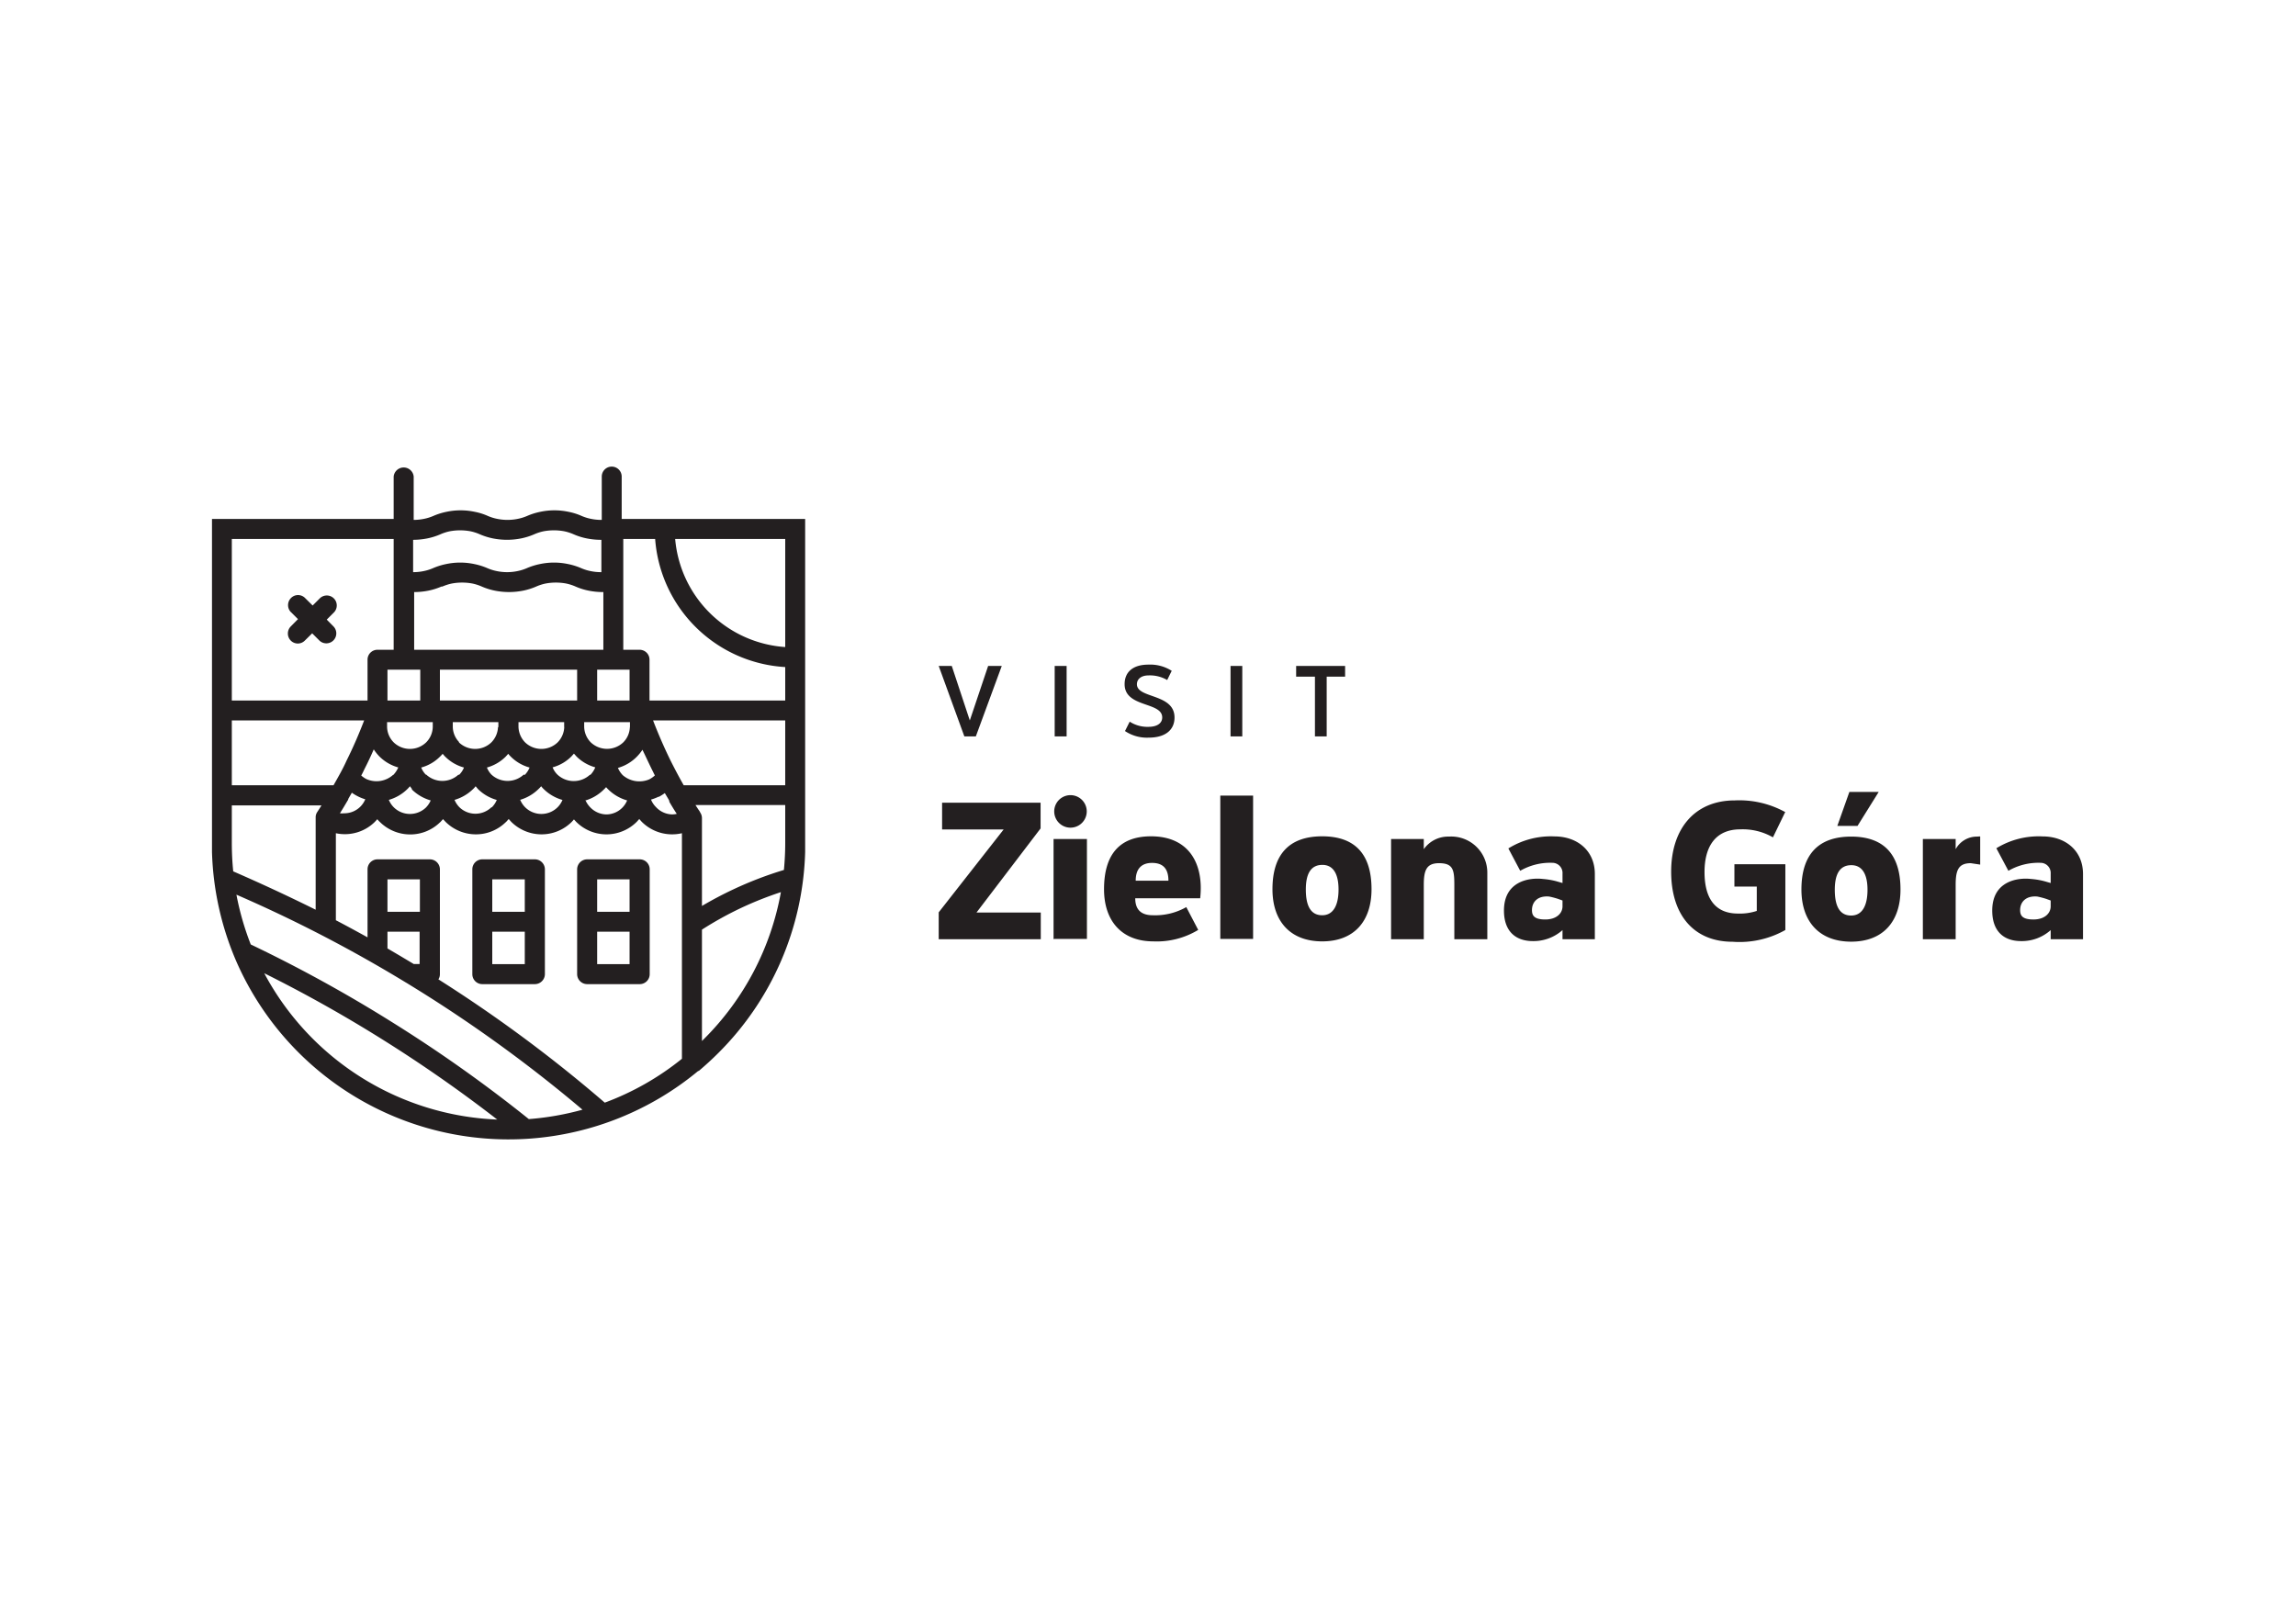 <?xml version="1.0" encoding="UTF-8" standalone="no"?>
<!-- Created with Inkscape (http://www.inkscape.org/) -->

<svg
   width="132.292mm"
   height="92.604mm"
   viewBox="0 0 132.292 92.604"
   version="1.1"
   id="svg327890"
   xml:space="preserve"
   inkscape:version="1.2.1 (9c6d41e410, 2022-07-14)"
   sodipodi:docname="logo-visit.svg"
   inkscape:export-filename="logo-orlen.png"
   inkscape:export-xdpi="96"
   inkscape:export-ydpi="96"
   xmlns:inkscape="http://www.inkscape.org/namespaces/inkscape"
   xmlns:sodipodi="http://sodipodi.sourceforge.net/DTD/sodipodi-0.dtd"
   xmlns="http://www.w3.org/2000/svg"
   xmlns:svg="http://www.w3.org/2000/svg"><sodipodi:namedview
     id="namedview327892"
     pagecolor="#ffffff"
     bordercolor="#666666"
     borderopacity="1.0"
     inkscape:showpageshadow="2"
     inkscape:pageopacity="0.0"
     inkscape:pagecheckerboard="0"
     inkscape:deskcolor="#d1d1d1"
     inkscape:document-units="mm"
     showgrid="false"
     inkscape:zoom="0.50646226"
     inkscape:cx="43.438578"
     inkscape:cy="328.75105"
     inkscape:window-width="1920"
     inkscape:window-height="991"
     inkscape:window-x="-9"
     inkscape:window-y="-9"
     inkscape:window-maximized="1"
     inkscape:current-layer="g328352" /><defs
     id="defs327887"><style
       id="style328415">.cls-1{fill:#231f20;fill-rule:evenodd;}</style></defs><g
     inkscape:label="Warstwa 1"
     inkscape:groupmode="layer"
     id="layer1"
     transform="translate(155.541,-80.773)" /><g
     id="g328352"
     transform="matrix(0.161,0,0,0.161,20.488,0.636)"><path
       class="cls-1"
       d="m 245.151,292.561 v -9.216 h -35.251 v 9.586 h 22.032 l -23.243,29.667 v 9.62 h 36.529 v -9.553 H 222.211 Z M 23.15,246.782 V 235.749 H 11.411 v 11.033 z m -37.437,74.875 v -33.065 0 a 3.364,3.364 0 0 1 0.605,-1.951 c 0.505,-0.774 1.009,-1.547 1.48,-2.321 h -32.089 v 9.553 0 3.565 0 0.404 0 a 100.909,100.909 0 0 0 0.505,10.091 q 15.002,6.525 29.499,13.724 z M 98.193,256.301 v -1.783 H 81.812 c 0,0.538 0,1.076 0,1.615 a 8.14,8.14 0 0 0 2.388,5.651 v 0 a 8.443,8.443 0 0 0 11.571,0 v 0 a 8.073,8.073 0 0 0 2.388,-5.483 z m -23.546,0 v 0 -1.783 H 58.3 v 1.648 a 8.241,8.241 0 0 0 2.388,5.617 8.409,8.409 0 0 0 11.605,0 v 0 a 8.241,8.241 0 0 0 2.388,-5.483 z m -23.545,0 v 0 -1.783 H 34.788 v 1.648 a 8.073,8.073 0 0 0 2.22,5.449 v 0.168 a 8.375,8.375 0 0 0 11.571,0 v 0 a 8.241,8.241 0 0 0 2.388,-5.483 z m -39.826,-1.783 v 1.783 a 8.073,8.073 0 0 0 2.388,5.483 v 0 a 8.375,8.375 0 0 0 11.571,0 8.073,8.073 0 0 0 2.388,-5.483 v 0 -1.783 z m -34.41,-39.355 a 3.599,3.599 0 0 1 0,-5.045 3.532,3.532 0 0 1 5.146,0.067 l 2.624,2.59 2.59,-2.59 a 3.568,3.568 0 0 1 5.045,5.045 l -2.59,2.59 2.422,2.455 a 3.568,3.568 0 0 1 -5.045,5.045 l -2.59,-2.59 -2.624,2.59 a 3.532,3.532 0 0 1 -5.045,0 3.599,3.599 0 0 1 0,-5.045 l 2.59,-2.624 -2.59,-2.59 z m -14.295,118.972 a 507.036,507.036 0 0 1 50.455,27.75 505.959,505.959 0 0 1 48.975,34.713 100.573,100.573 0 0 0 19.206,-3.364 500.746,500.746 0 0 0 -59.839,-43.458 l -3.061,-1.884 -0.404,-0.235 a 497.281,497.281 0 0 0 -60.546,-31.383 99.9,99.9 0 0 0 5.146,17.861 z m 88.127,62.631 A 501.519,501.519 0 0 0 9.359,367.94 Q -11.125,355.125 -32.686,344.395 a 99.059,99.059 0 0 0 83.385,52.372 z m -93.711,-57.384 v 0 0 a 106.325,106.325 0 0 1 -8.375,-38.379 v 0 -3.128 0 -116.079 h 65.019 v -15.17 a 3.599,3.599 0 0 1 7.165,0 v 15.506 0 a 18.298,18.298 0 0 0 3.666,-0.37 16.616,16.616 0 0 0 3.364,-1.043 v 0 a 23.31,23.31 0 0 1 4.709,-1.48 24.252,24.252 0 0 1 10.091,0 21.359,21.359 0 0 1 4.709,1.48 v 0 a 16.616,16.616 0 0 0 3.364,1.043 18.366,18.366 0 0 0 7.333,0 16.616,16.616 0 0 0 3.364,-1.043 v 0 a 23.31,23.31 0 0 1 4.709,-1.48 24.252,24.252 0 0 1 10.091,0 21.931,21.931 0 0 1 4.709,1.48 v 0 a 16.616,16.616 0 0 0 3.364,1.043 18.298,18.298 0 0 0 3.666,0.37 h 0.168 v -15.506 a 3.565,3.565 0 0 1 7.131,0 v 15.17 h 65.658 v 116.012 0 3.195 0 a 105.618,105.618 0 0 1 -31.046,71.915 c -2.254,2.254 -4.608,4.406 -7.03,6.458 h -0.202 A 106.325,106.325 0 0 1 -43.013,339.383 Z m 73.765,-133.402 a 23.31,23.31 0 0 1 -4.709,1.48 26.001,26.001 0 0 1 -5.079,0.505 v 0 20.653 h 67.71 v -20.653 h -0.168 a 26.001,26.001 0 0 1 -5.079,-0.505 22.671,22.671 0 0 1 -4.709,-1.48 v 0 a 16.818,16.818 0 0 0 -3.364,-1.076 20.182,20.182 0 0 0 -7.333,0 16.818,16.818 0 0 0 -3.364,1.076 v 0 a 23.31,23.31 0 0 1 -4.709,1.48 25.833,25.833 0 0 1 -10.091,0 23.31,23.31 0 0 1 -4.709,-1.48 v 0 a 16.818,16.818 0 0 0 -3.364,-1.076 20.182,20.182 0 0 0 -7.333,0 16.818,16.818 0 0 0 -3.364,1.076 v 0 z m -10.091,-5.146 v 0 a 18.298,18.298 0 0 0 3.666,-0.37 16.616,16.616 0 0 0 3.364,-1.043 v 0 a 23.31,23.31 0 0 1 4.709,-1.48 24.252,24.252 0 0 1 10.091,0 23.31,23.31 0 0 1 4.709,1.48 v 0 a 16.616,16.616 0 0 0 3.364,1.043 18.366,18.366 0 0 0 7.333,0 16.616,16.616 0 0 0 3.364,-1.043 v 0 a 23.31,23.31 0 0 1 4.709,-1.48 24.252,24.252 0 0 1 10.091,0 23.31,23.31 0 0 1 4.709,1.48 v 0 a 16.616,16.616 0 0 0 3.364,1.043 18.298,18.298 0 0 0 3.666,0.37 h 0.168 V 189.263 h -0.168 a 26.001,26.001 0 0 1 -5.079,-0.505 22.671,22.671 0 0 1 -4.709,-1.48 v 0 a 16.818,16.818 0 0 0 -3.364,-1.076 20.182,20.182 0 0 0 -7.333,0 16.818,16.818 0 0 0 -3.364,1.076 v 0 a 23.31,23.31 0 0 1 -4.709,1.48 25.833,25.833 0 0 1 -10.091,0 23.31,23.31 0 0 1 -4.709,-1.48 v 0 a 16.818,16.818 0 0 0 -3.364,-1.076 20.182,20.182 0 0 0 -7.333,0 16.818,16.818 0 0 0 -3.364,1.076 v 0 a 23.31,23.31 0 0 1 -4.709,1.48 26.001,26.001 0 0 1 -5.079,0.505 v 0 11.571 z m 133.099,53.078 h -47.293 q 2.792,7.265 6.189,14.228 c 1.514,3.027 3.095,6.021 4.776,8.981 h 36.327 z m -150.658,0 H -44.291 v 23.209 h 36.395 c 1.648,-2.926 3.364,-5.886 4.709,-8.914 2.321,-4.642 4.373,-9.418 6.256,-14.296 z M -44.291,246.782 H 4.28 v -14.598 a 3.532,3.532 0 0 1 3.565,-3.565 h 5.785 v -39.657 h -57.922 z m 74.471,0 H 79.289 V 235.749 H 30.18 Z m 56.274,0 H 98.058 V 235.749 H 86.454 Z m 18.736,0 h 48.571 V 234.807 A 49.58,49.58 0 0 1 107.208,188.961 H 95.805 v 39.657 h 5.819 a 3.532,3.532 0 0 1 3.565,3.565 z m 9.183,-57.821 a 42.416,42.416 0 0 0 39.388,38.682 v -38.682 z m -2.052,93.778 a 1.816,1.816 0 0 1 -0.235,-0.437 l -1.413,-2.388 a 18.298,18.298 0 0 1 -2.085,1.312 h -0.202 a 15.944,15.944 0 0 1 -2.657,1.009 7.938,7.938 0 0 0 1.749,2.657 v 0 a 8.174,8.174 0 0 0 5.718,2.657 7.77,7.77 0 0 0 1.749,-0.202 q -1.413,-2.153 -2.725,-4.44 z m 41.44,1.446 h -32.123 c 0.471,0.74 0.942,1.48 1.446,2.186 l 0.303,0.572 a 3.565,3.565 0 0 1 0.572,1.951 v 31.416 c 3.599,-2.119 7.333,-4.104 11.134,-5.886 a 132.662,132.662 0 0 1 18.197,-6.996 c 0.303,-3.195 0.471,-6.425 0.471,-9.687 v 0 -0.404 0 -3.498 0 z M -2.615,282.201 a 1.917,1.917 0 0 1 -0.269,0.437 c -0.875,1.514 -1.783,3.027 -2.725,4.507 a 7.804,7.804 0 0 0 1.547,0 8.106,8.106 0 0 0 5.785,-2.388 v 0 a 8.14,8.14 0 0 0 1.749,-2.624 15.237,15.237 0 0 1 -2.758,-1.11 15.876,15.876 0 0 1 -2.052,-1.245 l -1.312,2.287 z M 116.794,375.004 v -49.748 -0.202 0 -30.777 a 15.405,15.405 0 0 1 -14.363,-4.07 v 0 l -0.908,-1.009 -0.908,1.009 v 0 a 15.338,15.338 0 0 1 -21.662,0 v 0 l -0.807,-0.875 c -0.235,0.303 -0.505,0.572 -0.774,0.875 v 0 a 15.271,15.271 0 0 1 -10.797,4.474 15.405,15.405 0 0 1 -10.865,-4.474 v 0 l -0.908,-1.009 -0.908,1.009 -0.235,0.202 a 15.237,15.237 0 0 1 -10.629,4.272 15.405,15.405 0 0 1 -10.831,-4.474 v 0 l -0.908,-0.975 -0.908,1.009 -0.235,0.202 a 15.237,15.237 0 0 1 -10.629,4.272 15.405,15.405 0 0 1 -10.831,-4.474 v 0 a 8.207,8.207 0 0 1 -0.908,-0.975 l -0.942,1.009 v 0 a 15.271,15.271 0 0 1 -13.892,4.003 v 31.147 c 3.801,1.985 7.568,4.036 11.335,6.122 v -24.353 a 3.565,3.565 0 0 1 3.565,-3.565 H 26.615 a 3.599,3.599 0 0 1 3.565,3.565 v 37.538 a 3.364,3.364 0 0 1 -0.538,1.85 503.639,503.639 0 0 1 59.537,44.131 98.387,98.387 0 0 0 27.616,-15.708 z m 7.165,-46.216 v 39.859 l 0.807,-0.807 a 98.79,98.79 0 0 0 27.447,-52.473 125.296,125.296 0 0 0 -14.094,5.584 123.849,123.849 0 0 0 -14.161,7.837 z m -18.803,-53.818 v 0 a 8.88,8.88 0 0 0 1.951,-1.379 c -0.37,-0.706 -0.706,-1.446 -1.076,-2.153 -1.144,-2.321 -2.22,-4.675 -3.364,-7.03 a 16.415,16.415 0 0 1 -2.052,2.523 v 0 a 15.338,15.338 0 0 1 -6.727,3.969 8.476,8.476 0 0 0 1.715,2.59 v 0 a 9.082,9.082 0 0 0 9.418,1.547 z m -21.124,-1.581 v 0 a 8.443,8.443 0 0 0 1.749,-2.691 15.237,15.237 0 0 1 -6.727,-3.902 v 0 l -0.908,-1.009 -0.908,1.009 v 0 a 15.035,15.035 0 0 1 -6.727,3.902 7.535,7.535 0 0 0 1.783,2.657 v 0 a 8.544,8.544 0 0 0 11.571,0 z m -1.783,9.048 a 8.745,8.745 0 0 0 1.715,2.556 v 0 a 8.174,8.174 0 0 0 5.685,2.556 8.039,8.039 0 0 0 5.785,-2.388 v 0 a 8.14,8.14 0 0 0 1.749,-2.624 15.574,15.574 0 0 1 -6.727,-3.902 v 0 c -0.303,-0.269 -0.538,-0.572 -0.807,-0.841 a 9.317,9.317 0 0 1 -0.807,0.841 v 0 a 15.675,15.675 0 0 1 -6.727,3.969 z m -21.729,-9.015 v 0 a 7.938,7.938 0 0 0 1.749,-2.657 15.17,15.17 0 0 1 -6.727,-3.902 8.779,8.779 0 0 1 -0.908,-1.009 l -0.908,1.009 v 0 a 15.237,15.237 0 0 1 -6.727,3.902 7.905,7.905 0 0 0 1.615,2.523 v 0 a 8.51,8.51 0 0 0 11.571,0 z m -1.581,8.947 a 8.14,8.14 0 0 0 1.749,2.624 v 0 a 8.241,8.241 0 0 0 11.605,0 v 0 a 8.14,8.14 0 0 0 1.749,-2.624 15.574,15.574 0 0 1 -6.727,-3.902 v 0 a 8.476,8.476 0 0 1 -0.908,-1.009 9.015,9.015 0 0 1 -0.942,1.009 v 0 a 15.574,15.574 0 0 1 -6.727,3.902 z m -21.931,-8.947 v 0 a 7.535,7.535 0 0 0 1.783,-2.657 15.17,15.17 0 0 1 -6.727,-3.902 l -0.202,-0.202 -0.706,-0.807 a 9.015,9.015 0 0 1 -0.942,1.009 15.035,15.035 0 0 1 -6.727,3.902 7.905,7.905 0 0 0 1.615,2.523 h 0.168 a 8.51,8.51 0 0 0 11.571,0 z m -1.581,8.947 a 8.14,8.14 0 0 0 1.749,2.624 v 0 a 8.241,8.241 0 0 0 11.436,0 h 0.168 a 8.14,8.14 0 0 0 1.749,-2.624 15.372,15.372 0 0 1 -6.727,-3.902 l -0.202,-0.235 -0.639,-0.774 a 6.492,6.492 0 0 1 -0.908,1.009 v 0 a 15.775,15.775 0 0 1 -6.727,3.902 z m -21.931,-8.947 a 9.149,9.149 0 0 0 1.783,-2.691 15.338,15.338 0 0 1 -6.727,-3.902 v 0 a 16.818,16.818 0 0 1 -2.052,-2.556 c -1.043,2.422 -2.153,4.776 -3.364,7.131 q -0.505,1.11 -1.11,2.22 a 8.645,8.645 0 0 0 1.85,1.278 8.88,8.88 0 0 0 9.519,-1.48 z m -1.581,8.947 a 8.14,8.14 0 0 0 1.749,2.624 v 0 a 8.174,8.174 0 0 0 5.785,2.388 8.241,8.241 0 0 0 5.651,-2.22 v 0 a 8.241,8.241 0 0 0 1.783,-2.624 15.675,15.675 0 0 1 -6.727,-3.902 v -0.235 l -0.706,-0.942 a 8.779,8.779 0 0 1 -0.908,1.009 v 0 a 15.574,15.574 0 0 1 -6.727,3.902 z m 74.538,40.027 H 98.058 V 310.792 H 86.454 Z m 11.605,7.131 H 86.454 v 11.605 H 98.058 Z M 48.916,322.397 H 60.554 V 310.792 H 48.916 Z m 11.638,7.131 H 48.916 v 11.605 H 60.554 Z M 11.411,322.397 H 23.016 V 310.792 H 11.411 Z m 11.605,7.131 H 11.411 v 5.987 l 4.238,2.489 5.18,3.095 h 2.085 V 329.527 Z M 82.922,303.627 H 101.691 a 3.565,3.565 0 0 1 3.565,3.565 v 37.538 a 3.565,3.565 0 0 1 -3.565,3.565 H 82.922 a 3.599,3.599 0 0 1 -3.633,-3.565 v -37.538 a 3.599,3.599 0 0 1 3.633,-3.565 z m -37.505,0 h 18.769 a 3.599,3.599 0 0 1 3.565,3.565 v 37.538 a 3.599,3.599 0 0 1 -3.565,3.565 H 45.35 a 3.565,3.565 0 0 1 -3.565,-3.565 v -37.538 a 3.565,3.565 0 0 1 3.565,-3.565 z M 347.405,238.238 h 6.727 v -3.835 h -17.525 v 3.835 h 6.727 v 21.393 h 4.205 v -21.393 z m -30.071,21.393 v -25.227 h -4.205 v 25.227 z m -25.362,-23.546 a 14.295,14.295 0 0 0 -8.241,-2.153 c -5.584,0 -8.51,2.691 -8.51,6.996 0,8.476 13.455,6.223 13.455,11.907 0,2.186 -1.985,3.364 -4.911,3.364 a 11.672,11.672 0 0 1 -6.727,-1.85 l -1.682,3.364 a 14.127,14.127 0 0 0 8.476,2.355 c 6.021,0 9.25,-2.792 9.25,-7.198 0,-8.678 -13.455,-6.727 -13.455,-11.907 0,-1.917 1.615,-3.162 4.104,-3.162 a 12.176,12.176 0 0 1 6.727,1.648 l 1.648,-3.364 z m -37.505,23.546 v -25.227 h -4.272 v 25.227 z m -36.529,0 h 4.036 l 9.284,-25.227 h -4.877 l -6.559,19.509 -6.458,-19.509 h -4.675 l 9.183,25.227 z m 388.703,72.587 h 11.571 v -23.344 c 0,-8.308 -6.223,-13.455 -14.497,-13.455 a 28.927,28.927 0 0 0 -16.515,4.238 l 4.305,8.073 a 21.46,21.46 0 0 1 11.504,-2.859 3.633,3.633 0 0 1 3.633,3.868 v 3.364 l -2.22,-0.639 a 26.606,26.606 0 0 0 -4.776,-0.807 c -4.776,-0.572 -13.925,0.706 -13.925,11.302 0,7.366 4.07,10.932 10.36,10.932 a 15.473,15.473 0 0 0 10.562,-3.935 v 3.061 z m 0,-11.773 c 0,2.489 -2.153,4.709 -6.155,4.709 -4.003,0 -4.776,-1.413 -4.776,-3.364 0,-2.859 2.018,-5.214 6.155,-4.844 a 29.062,29.062 0 0 1 3.195,0.841 l 1.581,0.572 z M 580.203,295.487 a 8.645,8.645 0 0 0 -7.568,4.507 v -3.633 h -11.739 v 35.856 h 11.739 v -19.408 c 0,-5.247 0.942,-7.804 5.415,-7.804 l 3.364,0.505 v -10.091 z m -49.916,-3.835 h 7.232 l 7.568,-12.143 h -10.495 z m 4.945,41.44 c 11.436,0 17.659,-7.232 17.659,-18.668 0,-12.479 -5.886,-18.937 -17.659,-18.937 -11.773,0 -17.794,6.458 -17.794,18.937 0,11.436 6.357,18.668 17.794,18.668 z m 0,-9.351 c -3.935,0 -5.853,-3.095 -5.853,-9.216 0,-6.122 2.119,-8.813 5.92,-8.813 3.801,0 5.785,3.095 5.785,8.813 0,5.718 -1.917,9.216 -5.853,9.216 z m -23.546,-37 a 34.074,34.074 0 0 0 -18.096,-4.205 c -14.296,0 -22.772,10.091 -22.772,25.496 0,15.405 8.005,25.093 21.998,25.093 a 33.435,33.435 0 0 0 18.87,-4.205 v -23.546 h -18.231 v 8.005 h 8.005 v 8.712 a 19.476,19.476 0 0 1 -6.727,0.942 c -8.207,0 -11.975,-5.483 -11.975,-14.867 0,-9.385 4.137,-15.271 12.782,-15.271 a 21.628,21.628 0 0 1 11.705,2.859 l 4.305,-8.88 z m -79.752,45.476 h 11.571 v -23.344 c 0,-8.308 -6.223,-13.455 -14.497,-13.455 a 28.86,28.86 0 0 0 -16.448,4.305 l 4.238,8.005 a 21.359,21.359 0 0 1 11.504,-2.859 3.633,3.633 0 0 1 3.633,3.868 v 3.364 l -2.22,-0.639 a 26.606,26.606 0 0 0 -4.776,-0.807 c -4.81,-0.572 -13.959,0.706 -13.959,11.302 0,7.366 4.104,10.932 10.36,10.932 a 15.574,15.574 0 0 0 10.595,-3.935 v 3.061 z m 0,-11.773 c 0,2.489 -2.153,4.709 -6.155,4.709 -4.003,0 -4.776,-1.413 -4.776,-3.364 0,-2.859 1.985,-5.214 6.155,-4.844 a 29.062,29.062 0 0 1 3.195,0.841 l 1.581,0.572 z m -49.647,-7.635 c 0,-5.247 0.942,-7.804 5.449,-7.804 5.079,0 5.483,2.422 5.483,7.804 v 19.408 h 11.806 v -23.714 a 12.916,12.916 0 0 0 -13.724,-13.017 10.663,10.663 0 0 0 -9.015,4.507 v -3.633 h -11.705 v 35.856 h 11.705 z m -36.361,20.182 c 11.436,0 17.659,-7.232 17.659,-18.668 0,-12.479 -5.853,-18.937 -17.659,-18.937 -11.806,0 -17.794,6.458 -17.794,18.937 0,11.436 6.357,18.668 17.794,18.668 z m 0,-9.351 c -3.935,0 -5.853,-3.095 -5.853,-9.216 0,-6.122 2.119,-8.813 5.92,-8.813 3.801,0 5.785,3.095 5.785,8.813 0,5.718 -1.917,9.216 -5.853,9.216 z m -36.462,8.476 h 11.739 v -51.296 h -11.739 v 51.397 z m -11.975,-11.504 a 22.536,22.536 0 0 1 -12.176,3.027 c -4.205,0 -6.29,-2.018 -6.29,-6.088 h 23.243 c 1.345,-12.075 -3.801,-22.166 -17.592,-22.166 -11.201,0 -16.818,6.458 -16.818,18.937 0,11.436 6.425,18.668 17.625,18.668 a 28.625,28.625 0 0 0 16.078,-4.104 l -4.272,-8.174 z m -18.298,-9.351 c 0,-4.003 1.85,-6.357 5.853,-6.357 4.003,0 5.853,2.153 5.853,6.357 z m -29.163,-24.79 a 5.819,5.819 0 0 0 11.638,0 5.819,5.819 0 1 0 -11.638,0 z m 0,45.645 h 11.705 v -35.756 h -11.941 v 35.856 z"
       id="path328419"
       style="stroke-width:3.364" /></g></svg>
